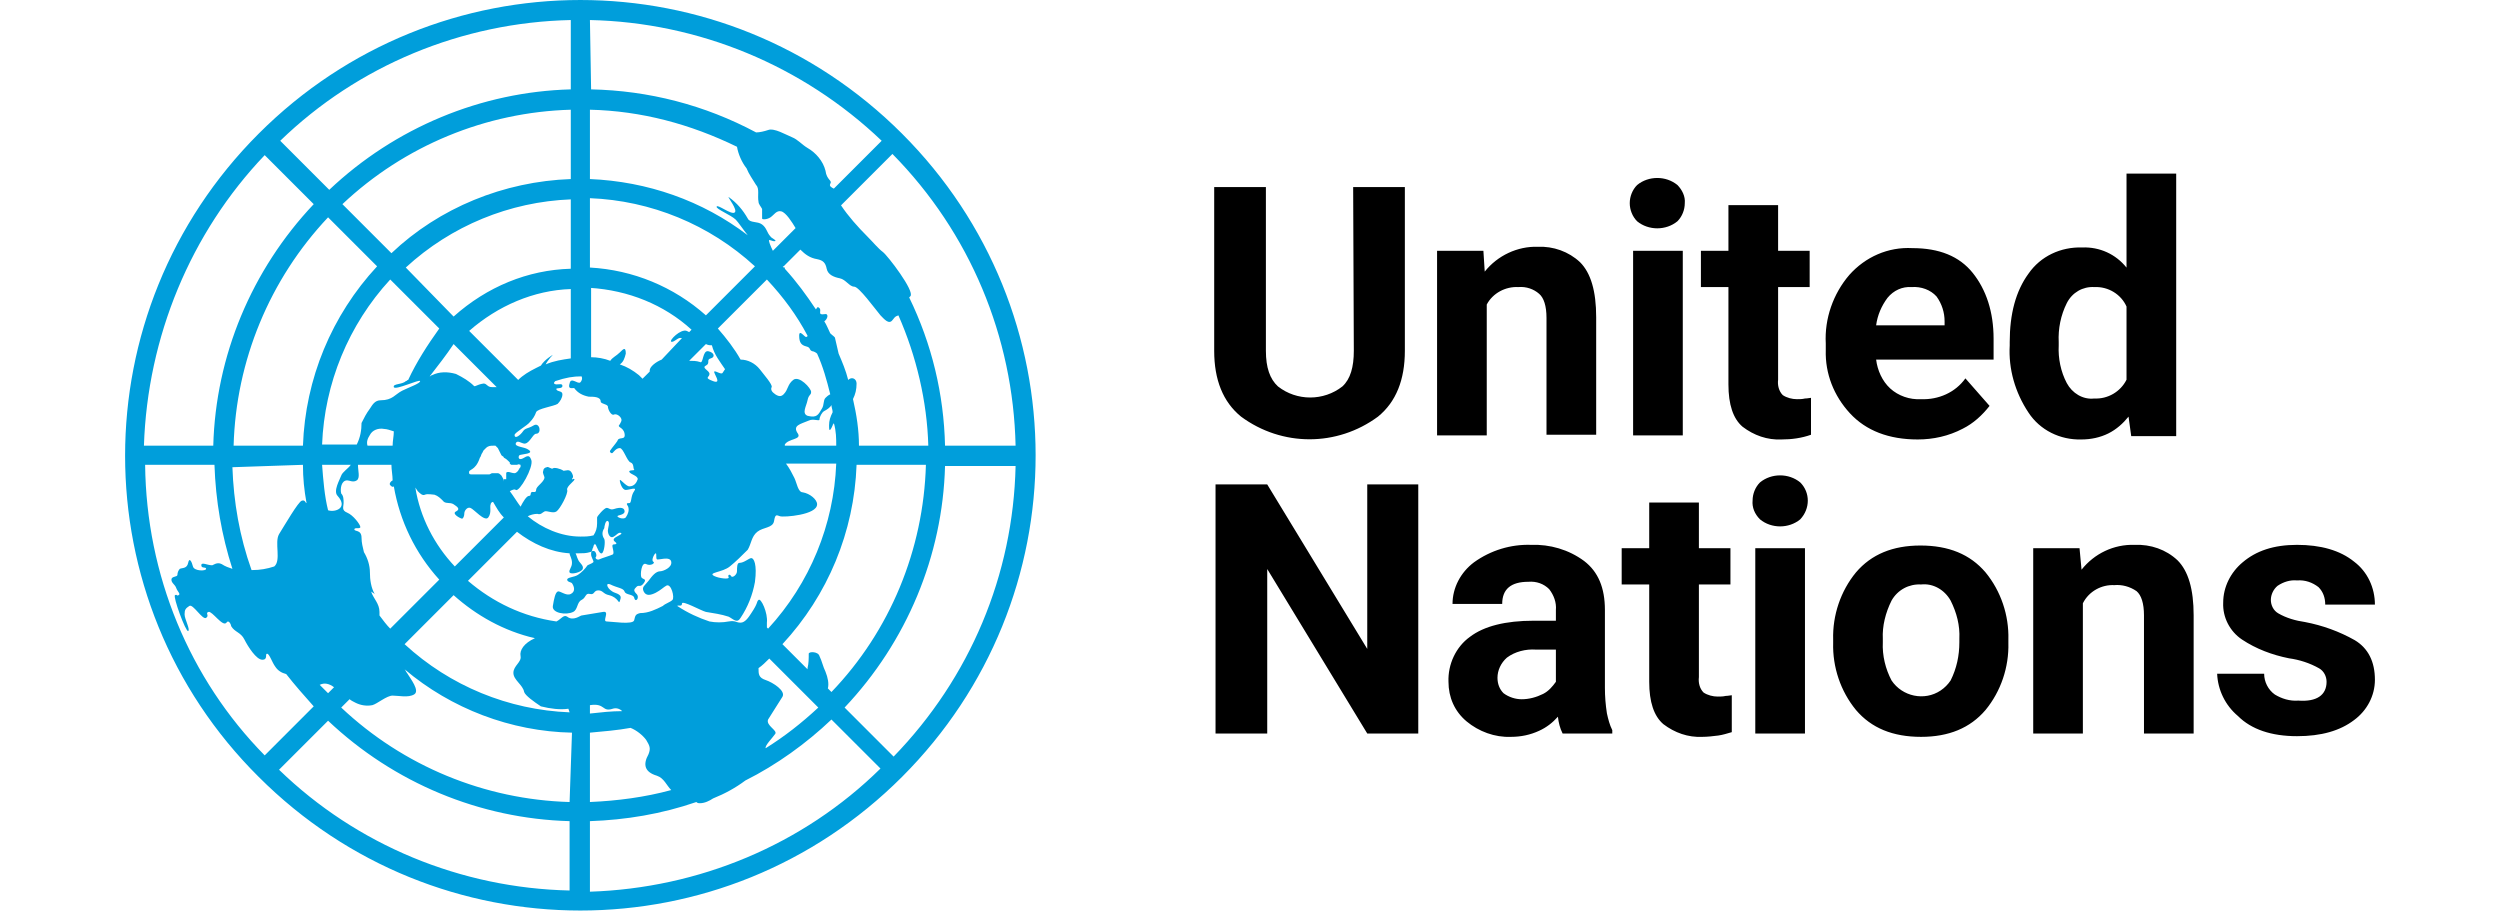 <svg width="140" height="51" viewBox="0 0 140 51" fill="none" xmlns="http://www.w3.org/2000/svg">
<path d="M14.488 43.507C24.465 53.484 40.535 53.484 50.512 43.507C60.489 33.53 60.489 17.46 50.512 7.483C40.535 -2.494 24.465 -2.494 14.488 7.483C4.511 17.46 4.511 33.597 14.488 43.507ZM8.127 26.03H12.01C12.077 28.039 12.412 29.981 13.015 31.856C12.814 31.789 12.613 31.722 12.412 31.588C12.144 31.454 11.943 31.655 11.876 31.655C11.609 31.655 11.274 31.454 11.274 31.655C11.274 31.856 11.542 31.722 11.542 31.856C11.542 31.99 10.872 31.99 10.805 31.722C10.738 31.454 10.604 31.186 10.537 31.521C10.47 31.856 10.202 31.789 10.069 31.856C10.002 31.923 9.935 32.057 9.935 32.191C9.935 32.325 9.6 32.258 9.6 32.459C9.6 32.659 9.801 32.726 9.868 32.927C9.935 33.128 10.136 33.262 10.002 33.329C9.868 33.396 9.935 33.262 9.801 33.329C9.667 33.396 10.403 35.405 10.537 35.338C10.671 35.271 10.336 34.668 10.336 34.4C10.336 34.133 10.403 34.066 10.604 33.932C10.805 33.798 11.341 34.735 11.542 34.601C11.742 34.467 11.475 34.333 11.675 34.267C11.876 34.2 12.479 35.137 12.68 34.869C12.814 34.668 12.948 35.003 12.948 35.07C13.149 35.405 13.483 35.405 13.684 35.806C13.885 36.208 14.354 36.945 14.689 36.945C15.024 36.945 14.823 36.61 14.957 36.61C15.091 36.61 15.224 37.079 15.425 37.347C15.559 37.547 15.76 37.681 16.028 37.748C16.497 38.351 17.032 38.954 17.568 39.556L14.823 42.302C10.604 38.016 8.194 32.191 8.127 26.03ZM30.29 20.473L30.022 20.607C29.621 20.808 29.286 21.009 29.018 21.276L26.273 18.531C27.88 17.125 29.889 16.254 31.964 16.187V20.071C31.495 20.138 31.027 20.205 30.558 20.406C30.692 20.138 30.96 19.87 30.96 19.87C30.96 19.87 30.491 20.138 30.29 20.473ZM28.215 26.834C28.215 26.834 28.215 26.901 28.215 26.834C28.215 26.901 28.215 26.968 28.215 26.968C28.215 26.834 28.148 26.767 28.081 26.633C28.014 26.566 27.947 26.499 27.88 26.499C27.813 26.499 27.746 26.499 27.679 26.499H27.545L27.411 26.566H26.474C26.34 26.566 26.273 26.566 26.273 26.499C26.206 26.231 26.608 26.432 26.875 25.629C26.942 25.562 26.942 25.428 27.009 25.361L27.076 25.227L27.143 25.16L27.21 25.093C27.344 24.959 27.478 24.959 27.612 24.959H27.746L27.88 25.093L28.081 25.495C28.148 25.562 28.215 25.562 28.215 25.629C28.348 25.696 28.415 25.763 28.482 25.83L28.549 25.896V25.963C28.616 26.03 28.616 26.03 28.683 26.03H28.75C28.817 26.03 28.817 26.03 28.884 26.03H28.951C29.085 25.963 29.085 26.03 29.152 26.03V26.097C29.152 26.164 29.152 26.164 29.085 26.231C29.085 26.298 29.018 26.298 29.018 26.365C28.951 26.432 28.884 26.499 28.817 26.499C28.683 26.499 28.549 26.432 28.482 26.432C28.415 26.432 28.348 26.432 28.348 26.499V26.834M20.983 33.262C20.782 32.927 20.715 32.459 20.715 32.057C20.715 31.655 20.581 31.253 20.38 30.919C20.313 30.651 20.246 30.383 20.246 30.115C20.246 29.646 19.845 29.78 19.845 29.646C19.845 29.512 20.179 29.646 20.179 29.512C20.179 29.378 19.778 28.843 19.443 28.709C19.108 28.575 19.242 28.374 19.242 28.173C19.242 27.972 19.242 27.771 19.108 27.637C19.041 27.37 19.108 26.901 19.443 26.901C19.577 26.901 19.778 27.035 19.979 26.901C20.179 26.767 20.046 26.365 20.046 26.03H21.92C21.92 26.298 21.987 26.633 21.987 26.901C21.853 26.968 21.786 27.102 21.853 27.169C21.92 27.236 21.987 27.303 22.054 27.236C22.389 29.178 23.259 30.985 24.599 32.459L21.853 35.204C21.652 35.003 21.452 34.735 21.251 34.467C21.251 34.4 21.251 34.333 21.251 34.267C21.251 33.798 20.916 33.53 20.782 33.128M18.372 28.575C18.171 27.771 18.104 26.901 18.037 26.03H19.644C19.51 26.231 19.175 26.432 19.108 26.633C19.041 26.834 18.639 27.504 18.907 27.771C19.51 28.441 18.773 28.709 18.372 28.575ZM18.706 38.485L18.372 38.82C18.238 38.686 18.037 38.485 17.903 38.351C18.171 38.217 18.438 38.284 18.706 38.485ZM22.858 21.276C22.791 21.276 22.791 21.343 22.724 21.343C22.523 21.544 21.987 21.477 22.054 21.678C22.121 21.879 23.527 21.209 23.527 21.343C23.527 21.477 22.925 21.678 22.523 21.879C22.121 22.08 21.987 22.415 21.318 22.415C20.983 22.415 20.849 22.683 20.715 22.883C20.514 23.151 20.38 23.419 20.246 23.687C20.246 24.089 20.179 24.49 19.979 24.892H18.037C18.171 21.477 19.51 18.196 21.853 15.652L24.599 18.397C23.929 19.334 23.326 20.272 22.858 21.276ZM25.402 19.268L27.813 21.678C27.746 21.678 27.679 21.678 27.545 21.678C27.277 21.678 27.277 21.477 27.076 21.477C26.674 21.544 26.608 21.678 26.541 21.611C26.273 21.343 25.938 21.142 25.536 20.942C25.067 20.808 24.599 20.808 24.197 21.009C24.13 21.009 24.13 21.076 24.063 21.076C24.532 20.473 25 19.87 25.402 19.268ZM22.054 24.156C22.054 24.423 21.987 24.691 21.987 24.959H20.581C20.514 24.758 20.581 24.557 20.715 24.357C20.849 24.089 21.184 23.955 21.519 24.022C21.652 24.022 21.853 24.089 22.054 24.156ZM23.259 27.303L23.393 27.504C23.527 27.637 23.661 27.771 23.795 27.704C23.929 27.637 24.264 27.704 24.331 27.704C24.532 27.771 24.666 27.905 24.8 28.039C24.933 28.24 25.201 28.106 25.402 28.24C25.603 28.374 25.804 28.508 25.536 28.642C25.268 28.776 25.804 29.044 25.871 29.044C25.938 29.044 26.005 28.91 26.005 28.709C26.005 28.642 26.139 28.374 26.34 28.441C26.541 28.508 27.143 29.244 27.344 28.977C27.545 28.709 27.411 28.374 27.478 28.24C27.478 28.173 27.545 28.106 27.612 28.106C27.813 28.441 27.947 28.709 28.215 28.977L25.469 31.722C24.331 30.517 23.527 28.977 23.259 27.303ZM25.402 17.727L22.724 14.982C25.268 12.639 28.549 11.299 31.964 11.165V15.049C29.554 15.116 27.277 16.053 25.402 17.727ZM21.92 14.179L19.175 11.433C22.657 8.152 27.21 6.277 31.964 6.144V10.027C28.215 10.161 24.599 11.634 21.92 14.179ZM21.117 14.915C18.572 17.66 17.099 21.209 16.965 24.959H13.082C13.216 20.205 15.091 15.652 18.372 12.17L21.117 14.915ZM16.965 26.03C16.965 26.767 17.032 27.437 17.166 28.173C17.099 28.173 17.099 27.972 16.898 28.039C16.698 28.106 15.961 29.378 15.626 29.914C15.358 30.383 15.76 31.387 15.358 31.722C14.957 31.856 14.555 31.923 14.153 31.923H14.086C13.416 30.048 13.082 28.106 13.015 26.164L16.965 26.03ZM31.897 49.868C25.804 49.734 19.979 47.324 15.626 43.105L18.372 40.36C22.054 43.842 26.875 45.85 31.897 45.984V49.868ZM31.897 44.913C27.143 44.779 22.59 42.904 19.108 39.623L19.577 39.154C19.644 39.221 19.778 39.288 19.912 39.355C20.179 39.489 20.514 39.556 20.849 39.489C21.117 39.422 21.652 38.954 21.987 38.954C22.322 38.954 22.858 39.087 23.193 38.887C23.527 38.686 22.992 38.016 22.791 37.681C22.724 37.614 22.724 37.547 22.657 37.48C25.268 39.69 28.616 40.962 32.031 41.029L31.897 44.913ZM31.897 39.891C28.482 39.757 25.201 38.418 22.657 36.074L25.402 33.329C26.674 34.467 28.215 35.338 29.956 35.74C29.353 36.007 29.085 36.409 29.152 36.744C29.219 37.079 28.75 37.28 28.75 37.681C28.75 38.083 29.286 38.351 29.353 38.753C29.42 38.954 29.889 39.288 30.29 39.556C30.826 39.69 31.362 39.757 31.83 39.69L31.897 39.891ZM31.763 34.534C31.562 34.4 31.429 34.668 31.161 34.802C29.286 34.534 27.612 33.731 26.206 32.526L28.951 29.78C29.822 30.45 30.826 30.919 31.897 30.985C31.897 31.119 32.031 31.253 32.031 31.521C32.031 31.789 31.83 31.923 31.897 32.057C31.964 32.191 32.567 32.057 32.634 31.856C32.701 31.655 32.433 31.521 32.366 31.32C32.299 31.186 32.299 31.119 32.232 30.985H32.433C32.634 30.985 32.835 30.985 33.036 30.919C33.102 30.919 33.169 30.852 33.169 30.785C33.169 30.718 33.236 30.651 33.236 30.584C33.236 30.517 33.303 30.517 33.303 30.45L33.37 30.517C33.437 30.651 33.571 31.052 33.705 30.985C33.839 30.919 33.906 30.316 33.839 30.182C33.705 29.981 33.705 29.78 33.839 29.579C33.839 29.512 33.906 29.111 34.04 29.178C34.174 29.244 34.04 29.579 34.04 29.713C34.04 29.914 34.174 30.182 34.375 30.048C34.509 29.981 34.643 29.78 34.776 29.847C34.91 29.914 34.442 30.048 34.375 30.182C34.308 30.316 34.576 30.383 34.509 30.45C34.442 30.517 34.375 30.45 34.308 30.517C34.241 30.584 34.442 30.985 34.308 31.052C34.174 31.119 33.705 31.253 33.571 31.32C33.437 31.387 33.303 31.253 33.37 31.186C33.437 31.119 33.37 30.852 33.236 30.852C33.102 30.852 33.102 30.919 33.102 31.052C33.102 31.186 33.236 31.387 33.236 31.454C33.236 31.521 33.036 31.588 32.902 31.655C32.768 31.856 32.567 32.057 32.366 32.191C32.165 32.325 31.763 32.325 31.763 32.459C31.763 32.593 31.964 32.593 32.031 32.659C32.165 32.86 32.232 33.128 31.964 33.262C31.696 33.396 31.362 33.061 31.228 33.128C31.094 33.195 31.027 33.53 30.96 33.932C30.893 34.333 31.696 34.467 32.098 34.267C32.366 34.133 32.299 33.731 32.567 33.597C32.835 33.463 32.768 33.195 33.036 33.262C33.303 33.329 33.236 33.061 33.504 33.061C33.772 33.061 33.772 33.262 34.107 33.329C34.643 33.463 34.643 33.865 34.71 33.664C34.776 33.463 34.843 33.329 34.442 33.195C34.04 33.061 33.839 32.593 34.174 32.726C34.576 32.927 34.91 32.927 34.977 33.128C35.044 33.329 35.446 33.262 35.513 33.463C35.58 33.798 35.848 33.463 35.647 33.262C35.446 33.061 35.513 32.994 35.647 32.86C35.781 32.726 35.848 32.927 36.049 32.659C36.25 32.392 35.982 32.459 35.915 32.325C35.848 32.191 35.915 31.454 36.183 31.588C36.45 31.722 36.718 31.521 36.584 31.454C36.45 31.387 36.651 30.985 36.718 30.985C36.785 30.985 36.718 31.253 36.785 31.32C36.852 31.387 37.522 31.119 37.589 31.454C37.656 31.789 37.12 31.99 36.986 31.99C36.718 31.99 36.517 32.258 36.317 32.526C36.116 32.793 35.915 32.86 36.049 33.128C36.183 33.396 36.45 33.329 36.718 33.195C36.986 33.061 37.187 32.86 37.321 32.793C37.589 32.659 37.79 33.463 37.656 33.597C37.522 33.731 37.254 33.798 37.12 33.932C36.718 34.133 36.317 34.333 35.848 34.333C35.58 34.4 35.58 34.467 35.513 34.735C35.446 35.003 34.241 34.802 33.973 34.802C33.705 34.802 34.174 34.2 33.772 34.267C33.37 34.333 32.969 34.4 32.567 34.467C32.5 34.467 32.098 34.802 31.763 34.534ZM35.312 40.761C35.647 40.895 35.982 41.163 36.183 41.431C36.384 41.766 36.45 41.9 36.317 42.235C35.982 42.837 36.116 43.239 36.785 43.44C37.187 43.574 37.321 43.976 37.589 44.243C36.116 44.645 34.576 44.846 33.036 44.913V41.029C33.772 40.962 34.576 40.895 35.312 40.761ZM33.036 39.958V39.489C33.906 39.355 33.705 39.891 34.308 39.69C34.509 39.623 34.71 39.69 34.843 39.824C34.241 39.824 33.638 39.891 33.036 39.958ZM33.036 49.935V45.984C35.044 45.917 37.053 45.583 38.995 44.913C39.062 44.98 39.129 44.98 39.196 44.98C39.464 44.98 39.731 44.846 39.932 44.712C40.602 44.444 41.205 44.109 41.74 43.708C43.481 42.837 45.155 41.632 46.561 40.293L49.307 43.038C44.954 47.324 39.129 49.734 33.036 49.935ZM43.883 14.915L44.82 13.978C45.088 14.246 45.356 14.447 45.758 14.513C46.093 14.58 46.227 14.714 46.294 15.049C46.361 15.384 46.695 15.518 47.03 15.585C47.365 15.652 47.566 16.053 47.834 16.053C48.101 16.053 48.972 17.259 49.307 17.66C49.508 17.861 49.775 18.196 49.976 17.928C50.177 17.66 50.177 17.727 50.311 17.66C51.316 19.937 51.918 22.482 51.985 24.959H48.102C48.102 24.089 47.968 23.218 47.767 22.348C47.901 22.08 47.968 21.812 47.968 21.477C47.968 21.209 47.7 21.076 47.499 21.276C47.365 20.741 47.164 20.272 46.963 19.803C46.896 19.535 46.829 19.201 46.762 18.933C46.762 18.866 46.628 18.799 46.494 18.665C46.361 18.397 46.294 18.196 46.16 17.995C46.361 17.861 46.428 17.527 46.16 17.594C45.758 17.66 46.026 17.393 45.892 17.259C45.758 17.125 45.758 17.259 45.691 17.326C45.155 16.522 44.62 15.786 43.95 15.049C43.95 15.049 43.95 15.049 43.95 14.982C43.816 14.982 43.816 14.915 43.883 14.915ZM46.227 37.614C46.093 37.347 46.026 37.012 45.892 36.744C45.825 36.476 45.289 36.476 45.289 36.61C45.289 36.878 45.289 37.146 45.222 37.414V37.48L43.816 36.074C46.361 33.329 47.834 29.78 47.968 26.03H51.851C51.717 30.785 49.842 35.338 46.561 38.753L46.361 38.552C46.428 38.284 46.361 37.949 46.227 37.614ZM43.013 40.293C43.213 39.958 43.615 39.355 43.816 39.021C44.017 38.686 43.28 38.217 42.879 38.083C42.477 37.949 42.477 37.748 42.477 37.414C42.678 37.28 42.879 37.079 43.08 36.878L45.825 39.623C44.887 40.494 43.95 41.23 42.879 41.9C42.812 41.766 43.28 41.297 43.414 41.096C43.548 40.895 42.879 40.628 43.013 40.293ZM44.687 24.29C44.352 23.821 44.82 23.754 45.289 23.553C45.557 23.419 45.892 23.62 45.892 23.486C45.892 23.352 46.026 23.084 46.16 23.017C46.294 22.95 46.494 22.816 46.561 22.683C46.561 22.816 46.628 22.95 46.628 23.084C46.494 23.352 46.428 23.553 46.428 23.821C46.428 24.022 46.428 24.29 46.628 23.821C46.628 23.754 46.695 23.754 46.695 23.687C46.829 24.156 46.829 24.557 46.829 24.959H43.95C43.95 24.959 43.95 24.959 43.95 24.892C44.151 24.557 44.887 24.624 44.687 24.29ZM45.222 18.799C45.222 18.799 45.222 18.866 45.155 18.866C45.088 18.933 44.754 18.397 44.754 18.799C44.754 19.201 44.887 19.334 45.155 19.401C45.423 19.468 45.289 19.602 45.49 19.669C45.557 19.669 45.691 19.736 45.758 19.803C46.093 20.54 46.294 21.276 46.494 22.08C46.361 22.147 46.294 22.214 46.227 22.281C46.093 22.415 46.16 22.683 46.026 22.883C45.825 23.218 45.758 23.419 45.222 23.285C44.887 23.151 45.155 22.75 45.222 22.415C45.289 22.08 45.423 22.147 45.423 21.946C45.423 21.745 44.754 21.009 44.419 21.276C44.084 21.544 44.151 21.812 43.883 22.08C43.749 22.214 43.615 22.214 43.414 22.08C43.213 21.946 43.147 21.812 43.213 21.678C43.28 21.544 42.745 20.942 42.544 20.674C42.276 20.339 41.874 20.138 41.472 20.138C41.138 19.535 40.669 18.933 40.2 18.397L42.946 15.652C43.883 16.656 44.62 17.66 45.222 18.799ZM40.602 20.674L40.468 20.875C40.401 21.009 40.066 20.741 39.999 20.808C39.932 20.875 40.468 21.544 39.932 21.343C39.397 21.142 39.731 21.142 39.731 20.942C39.731 20.741 39.263 20.607 39.531 20.473C39.798 20.339 39.531 20.138 39.798 20.071C40.066 20.004 39.999 19.736 39.665 19.669C39.33 19.602 39.397 20.406 39.196 20.272C38.995 20.205 38.794 20.205 38.593 20.205L39.531 19.268C39.665 19.334 39.731 19.334 39.865 19.334C39.999 19.87 40.334 20.272 40.602 20.674ZM39.531 34.267C39.932 34.333 40.401 34.4 40.803 34.534C41.071 34.668 41.272 34.936 41.472 34.601C41.874 33.999 42.142 33.329 42.276 32.593C42.41 31.588 42.209 31.253 42.075 31.253C41.941 31.253 41.673 31.521 41.406 31.521C41.272 31.521 41.272 31.789 41.272 31.99C41.272 32.191 41.004 32.392 40.937 32.258C40.87 32.124 40.736 32.191 40.803 32.325C40.87 32.459 40.267 32.392 39.999 32.258C39.598 32.057 40.468 32.057 40.87 31.722C41.205 31.454 41.539 31.119 41.874 30.785C42.075 30.45 42.075 30.048 42.41 29.78C42.745 29.512 43.28 29.579 43.347 29.178C43.414 28.776 43.481 28.843 43.682 28.91C43.883 28.977 45.758 28.843 45.758 28.24C45.758 27.972 45.356 27.637 44.954 27.57C44.687 27.57 44.62 27.035 44.486 26.767C44.352 26.499 44.218 26.231 44.017 25.963H46.829C46.695 29.378 45.356 32.659 43.013 35.204L42.946 35.137V34.869C43.013 34.333 42.611 33.463 42.477 33.597C42.343 33.731 42.477 33.731 42.075 34.333C41.941 34.534 41.74 34.869 41.472 34.869C41.205 34.869 41.205 34.735 40.803 34.802C40.468 34.869 40.066 34.869 39.731 34.802C39.129 34.601 38.526 34.333 37.924 33.932C37.991 33.865 38.191 33.999 38.191 33.798C38.191 33.597 39.263 34.2 39.531 34.267ZM50.043 42.369L47.298 39.623C50.78 35.94 52.789 31.119 52.922 26.097H56.873C56.739 32.191 54.329 37.949 50.043 42.369ZM56.873 24.959H52.922C52.856 22.08 52.186 19.268 50.914 16.656L50.981 16.589C51.248 16.321 49.709 14.313 49.441 14.112C49.173 13.911 48.905 13.576 48.57 13.241C48.035 12.706 47.499 12.103 47.097 11.5L49.976 8.621C54.329 13.04 56.739 18.866 56.873 24.959ZM33.036 1.122C39.129 1.255 44.954 3.666 49.374 7.884L46.695 10.563C46.561 10.496 46.428 10.429 46.494 10.295C46.628 10.094 46.294 10.094 46.227 9.558C46.093 9.023 45.691 8.554 45.222 8.286C44.887 8.085 44.687 7.818 44.352 7.684C44.017 7.55 43.347 7.148 43.013 7.282C42.812 7.349 42.544 7.416 42.343 7.416C39.464 5.876 36.317 5.072 33.102 5.005L33.036 1.122ZM33.036 6.144C35.915 6.21 38.66 6.947 41.272 8.219C41.339 8.621 41.539 9.09 41.807 9.425C41.941 9.759 42.142 10.027 42.343 10.362C42.544 10.563 42.41 10.965 42.477 11.299C42.477 11.433 42.611 11.567 42.678 11.701C42.678 11.902 42.678 12.036 42.678 12.237C42.678 12.304 42.946 12.304 43.147 12.17C43.347 12.036 43.481 11.768 43.749 11.835C44.017 11.902 44.352 12.438 44.553 12.773L43.28 14.045C43.147 13.777 43.013 13.442 43.08 13.442C43.147 13.442 43.28 13.509 43.347 13.509C43.615 13.509 43.147 13.308 43.147 13.241C42.946 13.04 42.946 12.773 42.678 12.572C42.41 12.371 42.008 12.505 41.874 12.237C41.606 11.768 41.272 11.366 40.803 11.032C40.736 11.032 41.339 11.768 41.138 11.902C40.937 12.036 40.2 11.433 40.133 11.567C40.066 11.701 40.937 12.036 41.205 12.304C41.339 12.438 41.606 12.839 41.874 13.174C39.33 11.232 36.25 10.161 33.036 10.027V6.144ZM33.036 11.098C36.45 11.232 39.731 12.572 42.276 14.915L39.531 17.66C37.723 16.053 35.446 15.116 33.036 14.982V11.098ZM33.036 16.12C35.178 16.254 37.187 17.058 38.727 18.464L38.593 18.598L38.459 18.531C38.124 18.397 37.455 19.067 37.589 19.134C37.723 19.201 37.991 18.866 38.124 18.933H38.191L37.053 20.138C36.718 20.272 36.384 20.54 36.384 20.741C36.384 20.741 36.384 20.741 36.384 20.808L35.982 21.209L35.781 21.009C35.446 20.741 35.111 20.54 34.71 20.406C34.91 20.272 34.977 20.071 35.044 19.803C35.044 19.401 34.91 19.535 34.71 19.736C34.509 19.937 34.308 20.004 34.174 20.205C33.839 20.071 33.437 20.004 33.102 20.004V16.12H33.036ZM32.567 21.076C32.634 21.209 32.567 21.343 32.5 21.41C32.366 21.544 31.964 21.076 31.897 21.477C31.763 21.879 32.165 21.678 32.165 21.745C32.366 22.013 32.634 22.147 32.969 22.214C33.236 22.214 33.638 22.214 33.638 22.482C33.638 22.616 33.973 22.616 34.04 22.75C34.04 22.95 34.241 23.285 34.375 23.218C34.509 23.151 34.71 23.285 34.776 23.419C34.843 23.553 34.776 23.62 34.71 23.754C34.509 23.955 34.91 23.888 34.977 24.29C35.044 24.691 34.643 24.423 34.576 24.691C34.442 24.892 34.308 25.026 34.174 25.227C34.107 25.294 34.241 25.428 34.308 25.361C34.375 25.294 34.509 25.093 34.71 25.093C34.91 25.093 35.111 25.83 35.312 25.896C35.513 25.963 35.446 26.231 35.513 26.298C35.58 26.365 35.178 26.298 35.245 26.432C35.312 26.566 35.714 26.633 35.714 26.834C35.647 27.035 35.513 27.236 35.245 27.236C35.044 27.236 34.71 26.767 34.71 26.901C34.71 27.035 34.843 27.437 35.044 27.437C35.245 27.437 35.714 27.236 35.513 27.504C35.312 27.771 35.379 28.173 35.245 28.173C35.111 28.173 35.044 28.173 35.178 28.374C35.245 28.575 35.178 28.776 35.044 28.977C34.91 29.111 34.576 28.977 34.576 28.91C34.576 28.843 34.977 28.843 34.977 28.642C34.977 28.441 34.776 28.374 34.375 28.508C34.174 28.575 34.107 28.441 33.973 28.441C33.839 28.441 33.437 28.91 33.437 28.977C33.437 29.044 33.437 29.178 33.437 29.311C33.437 29.579 33.37 29.78 33.236 29.981C32.969 30.048 32.768 30.048 32.5 30.048C31.429 30.048 30.357 29.579 29.554 28.91C29.688 28.843 29.889 28.776 30.089 28.776C30.29 28.843 30.357 28.709 30.491 28.642C30.625 28.575 30.96 28.776 31.161 28.642C31.362 28.508 31.83 27.637 31.763 27.437C31.696 27.236 32.232 26.901 32.165 26.834C32.098 26.767 32.031 26.901 32.031 26.834C32.031 26.767 32.165 26.767 32.031 26.499C31.897 26.231 31.696 26.365 31.562 26.365C31.362 26.231 31.027 26.164 30.96 26.231C30.893 26.298 30.692 26.097 30.625 26.164C30.558 26.164 30.424 26.231 30.424 26.365C30.357 26.499 30.491 26.633 30.491 26.767C30.424 27.035 30.022 27.236 30.022 27.437C30.022 27.637 29.822 27.504 29.755 27.57C29.688 27.637 29.755 27.771 29.621 27.771C29.487 27.771 29.286 28.106 29.152 28.374C28.951 28.106 28.75 27.771 28.549 27.504C28.683 27.437 28.817 27.37 28.884 27.437C29.085 27.57 29.889 26.164 29.755 25.763C29.621 25.361 29.42 25.629 29.219 25.696C29.018 25.763 29.018 25.562 29.085 25.495C29.152 25.428 30.022 25.428 29.554 25.16C29.353 25.026 28.817 25.026 28.884 24.825C28.951 24.624 29.219 24.825 29.286 24.825C29.621 24.959 29.822 24.29 30.022 24.29C30.357 24.29 30.223 23.62 29.889 23.821C29.554 24.022 29.42 23.955 29.286 24.156C29.152 24.357 28.817 24.624 28.817 24.357C28.817 24.223 29.554 23.821 29.688 23.62C29.822 23.486 29.956 23.285 30.022 23.084C30.089 22.883 31.027 22.75 31.228 22.616C31.362 22.482 31.495 22.281 31.495 22.08C31.495 21.879 31.228 21.946 31.161 21.812C31.094 21.678 31.495 21.812 31.495 21.611C31.495 21.41 31.161 21.611 31.027 21.477C31.027 21.41 31.027 21.41 31.094 21.343C31.696 21.142 32.098 21.076 32.567 21.076H32.701H32.567ZM31.964 1.122V5.005C26.942 5.139 22.121 7.148 18.438 10.63L15.693 7.884C20.046 3.666 25.871 1.255 31.964 1.122ZM14.823 8.688L17.568 11.433C14.086 15.116 12.077 19.937 11.943 24.959H8.06C8.261 18.866 10.671 13.04 14.823 8.688Z" fill="#009EDB"/>
<path d="M75.777 10.474H78.672V19.647C78.672 21.264 78.183 22.504 77.168 23.331C74.875 25.023 71.792 25.023 69.499 23.331C68.484 22.504 67.995 21.264 67.995 19.647V10.474H70.89V19.647C70.89 20.587 71.115 21.226 71.566 21.64C72.619 22.467 74.123 22.467 75.175 21.64C75.626 21.226 75.814 20.549 75.814 19.647L75.777 10.474ZM85.025 16.076C84.311 16.038 83.596 16.414 83.258 17.053V24.384H80.476V14.046H83.07L83.145 15.211C83.859 14.309 84.987 13.783 86.115 13.82C86.98 13.783 87.844 14.083 88.484 14.685C89.085 15.286 89.386 16.301 89.386 17.767V24.346H86.604V17.805C86.604 17.128 86.454 16.677 86.19 16.452C85.89 16.189 85.476 16.038 85.025 16.076ZM91.266 11.377C91.266 11.001 91.416 10.625 91.679 10.361C92.318 9.835 93.296 9.835 93.935 10.361C94.198 10.625 94.386 11.001 94.348 11.377C94.348 11.752 94.198 12.128 93.935 12.392C93.296 12.918 92.318 12.918 91.679 12.392C91.416 12.128 91.266 11.752 91.266 11.377ZM94.236 14.046V24.384H91.454V14.046H94.236ZM101.416 24.346C100.89 24.534 100.326 24.61 99.762 24.61C98.972 24.647 98.22 24.384 97.581 23.895C97.055 23.444 96.792 22.655 96.792 21.527V16.076H95.251V14.046H96.792V11.489H99.574V14.046H101.341V16.076H99.574V21.264C99.536 21.564 99.611 21.903 99.837 22.128C100.063 22.279 100.363 22.354 100.626 22.354C100.777 22.354 100.927 22.354 101.078 22.316C101.228 22.316 101.341 22.279 101.416 22.279V24.346ZM111.416 22.73C111.002 23.256 110.514 23.707 109.912 24.008C109.123 24.422 108.258 24.61 107.393 24.61C105.777 24.61 104.499 24.121 103.596 23.143C102.694 22.166 102.205 20.925 102.243 19.61V19.234C102.168 17.843 102.657 16.452 103.559 15.399C104.461 14.384 105.739 13.82 107.093 13.895C108.596 13.895 109.724 14.347 110.476 15.286C111.228 16.226 111.641 17.467 111.641 18.971V20.136H105.063C105.138 20.737 105.401 21.339 105.852 21.753C106.303 22.166 106.942 22.392 107.581 22.354C108.559 22.392 109.499 21.978 110.063 21.189L111.416 22.73ZM107.055 16.076C106.529 16.038 106.04 16.264 105.702 16.677C105.363 17.128 105.138 17.655 105.063 18.219H108.897V17.993C108.897 17.504 108.747 17.016 108.446 16.602C108.108 16.226 107.581 16.038 107.055 16.076ZM119.348 24.422L119.198 23.331C118.897 23.707 118.521 24.046 118.07 24.271C117.619 24.497 117.093 24.61 116.566 24.61C115.363 24.647 114.235 24.083 113.596 23.106C112.845 21.978 112.469 20.662 112.544 19.346V19.159C112.544 17.58 112.882 16.301 113.596 15.324C114.273 14.347 115.401 13.82 116.604 13.858C117.581 13.82 118.484 14.234 119.085 14.986V9.722H121.867V24.422H119.348ZM115.288 19.346C115.251 20.061 115.401 20.813 115.739 21.452C116.04 22.016 116.641 22.392 117.281 22.316C118.032 22.354 118.747 21.941 119.085 21.264V17.166C118.784 16.489 118.07 16.038 117.281 16.076C116.641 16.038 116.04 16.377 115.739 16.978C115.401 17.655 115.251 18.407 115.288 19.159V19.346ZM79.423 27.128V41.076H76.566L70.965 31.865V41.076H68.07V27.128H70.965L76.566 36.339V27.128H79.423ZM87.506 41.076C87.356 40.775 87.281 40.474 87.243 40.136C86.942 40.474 86.604 40.737 86.19 40.925C85.702 41.151 85.175 41.264 84.611 41.264C83.709 41.301 82.807 40.963 82.13 40.399C81.454 39.835 81.115 39.046 81.115 38.181C81.078 37.204 81.529 36.226 82.318 35.662C83.108 35.061 84.311 34.76 85.89 34.76H87.13V34.158C87.168 33.745 87.017 33.331 86.754 32.993C86.454 32.692 86.04 32.542 85.589 32.58C84.611 32.58 84.123 32.993 84.123 33.82H81.341C81.341 32.918 81.792 32.053 82.544 31.489C83.484 30.813 84.611 30.474 85.739 30.512C86.792 30.474 87.844 30.775 88.709 31.414C89.499 32.016 89.875 32.918 89.875 34.158V38.519C89.875 39.008 89.912 39.459 89.987 39.948C90.062 40.286 90.138 40.587 90.288 40.888V41.076H87.506ZM85.213 39.158C85.626 39.158 86.04 39.046 86.416 38.858C86.717 38.707 86.942 38.444 87.13 38.181V36.377H86.002C85.439 36.339 84.837 36.489 84.386 36.828C84.047 37.128 83.859 37.542 83.859 37.956C83.859 38.294 83.972 38.595 84.198 38.82C84.499 39.046 84.875 39.158 85.213 39.158ZM96.98 41.001C96.717 41.076 96.491 41.151 96.228 41.189C95.927 41.226 95.626 41.264 95.326 41.264C94.536 41.301 93.784 41.038 93.145 40.55C92.619 40.098 92.356 39.309 92.356 38.181V32.73H90.814V30.7H92.356V28.143H95.138V30.7H96.905V32.73H95.138V37.918C95.1 38.219 95.175 38.557 95.401 38.783C95.626 38.933 95.927 39.008 96.19 39.008C96.341 39.008 96.491 39.008 96.641 38.971C96.792 38.971 96.905 38.933 96.98 38.933V41.001ZM98.145 28.031C98.145 27.655 98.296 27.279 98.559 27.016C99.198 26.489 100.175 26.489 100.814 27.016C101.378 27.58 101.378 28.482 100.814 29.083C100.175 29.61 99.198 29.61 98.559 29.083C98.258 28.783 98.108 28.407 98.145 28.031ZM101.078 30.7V41.076H98.296V30.7H101.078ZM102.657 36.001V35.813C102.619 34.459 103.07 33.106 103.935 32.053C104.799 31.038 106.002 30.549 107.544 30.549C109.123 30.549 110.326 31.038 111.19 32.053C112.055 33.106 112.506 34.459 112.469 35.813V36.001C112.506 37.354 112.055 38.707 111.19 39.76C110.326 40.775 109.123 41.264 107.581 41.264C106.002 41.264 104.799 40.775 103.935 39.76C103.07 38.707 102.619 37.354 102.657 36.001ZM105.438 35.775V35.963C105.401 36.715 105.589 37.467 105.927 38.106C106.529 39.008 107.769 39.271 108.672 38.67C108.897 38.519 109.085 38.331 109.235 38.106C109.574 37.429 109.724 36.715 109.724 35.963V35.775C109.762 35.023 109.574 34.309 109.235 33.632C108.897 33.031 108.258 32.655 107.581 32.73C106.905 32.692 106.266 33.031 105.927 33.632C105.589 34.309 105.401 35.061 105.438 35.775ZM118.408 32.767C117.694 32.73 116.98 33.106 116.641 33.783V41.076H113.86V30.7H116.454L116.566 31.903C117.281 31.001 118.371 30.474 119.536 30.512C120.438 30.474 121.303 30.775 121.942 31.377C122.544 31.978 122.844 32.993 122.844 34.459V41.076H120.063V34.459C120.063 33.783 119.912 33.331 119.649 33.106C119.273 32.843 118.822 32.73 118.408 32.767ZM130.288 38.181C130.288 37.88 130.138 37.58 129.875 37.429C129.348 37.128 128.747 36.941 128.183 36.865C127.243 36.677 126.341 36.339 125.551 35.813C124.875 35.361 124.461 34.572 124.499 33.745C124.499 32.88 124.912 32.053 125.589 31.489C126.341 30.85 127.318 30.512 128.634 30.512C129.95 30.512 131.04 30.813 131.829 31.452C132.581 32.016 132.995 32.918 132.995 33.858H130.213C130.213 33.482 130.1 33.144 129.837 32.88C129.499 32.617 129.085 32.467 128.634 32.504C128.258 32.467 127.882 32.58 127.544 32.805C127.318 32.993 127.168 33.294 127.168 33.595C127.168 33.895 127.318 34.196 127.581 34.346C128.032 34.61 128.559 34.76 129.085 34.835C130.063 35.023 131.002 35.361 131.867 35.85C132.619 36.301 132.995 37.053 132.995 38.068C132.995 38.971 132.544 39.798 131.829 40.324C131.04 40.925 129.987 41.226 128.634 41.226C127.205 41.226 126.078 40.85 125.326 40.098C124.611 39.497 124.198 38.632 124.16 37.73H126.792C126.792 38.181 127.017 38.632 127.393 38.895C127.769 39.121 128.22 39.271 128.709 39.234C129.724 39.309 130.288 38.933 130.288 38.181Z" fill="black"/>
</svg>
